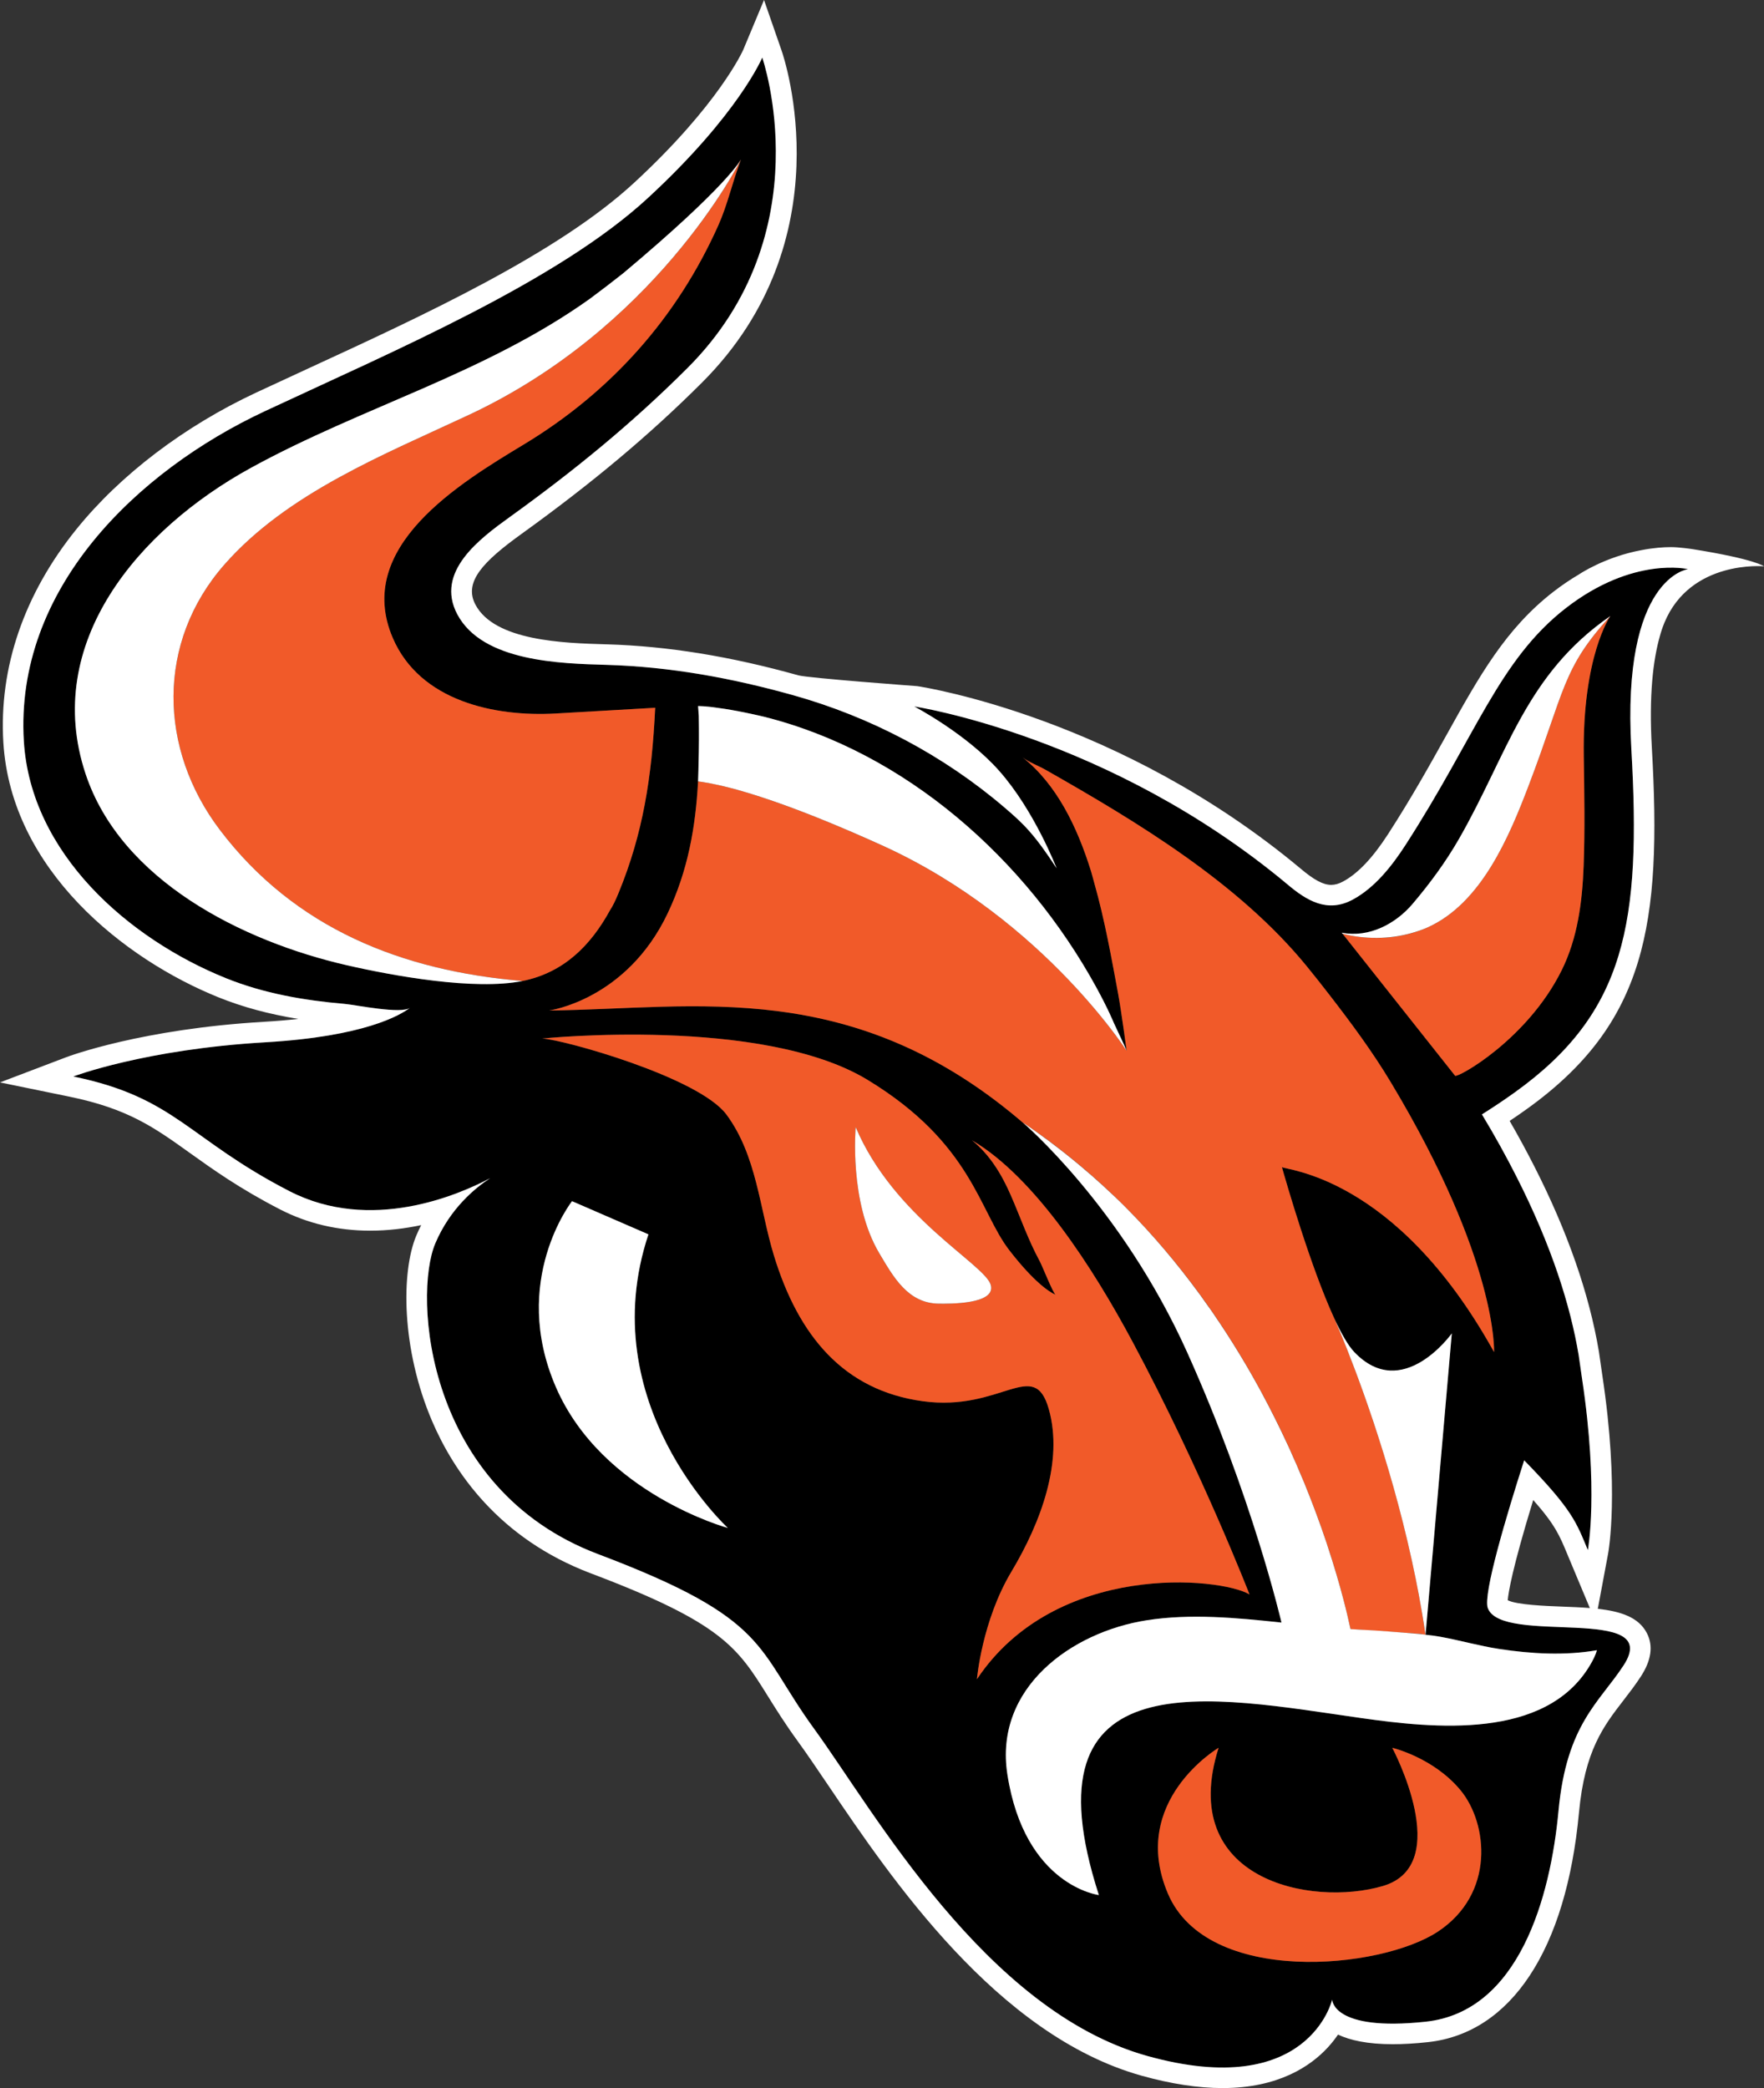 <!-- Generator: Adobe Illustrator 23.0.1, SVG Export Plug-In  -->
<svg version="1.1" xmlns="http://www.w3.org/2000/svg" xmlns:xlink="http://www.w3.org/1999/xlink" x="0px" y="0px"
	 width="394.105px" height="466.479px" viewBox="0 0 394.105 466.479" style="enable-background:new 0 0 394.105 466.479;"
	 xml:space="preserve">
<rect x="0" y="0" width="394.105" height="466.479" fill="#333333" stroke="none"/>
<style type="text/css">
	.st0{fill:#F15A29;}
	.st1{fill:#FFFFFF;}
</style>
<defs>
</defs>
<g>
	<path class="st0" d="M274.025,412.569"/>
	<g>
		<path d="M298.477,295.401c0.1,0.227,0.217,0.502,0.346,0.811C298.693,295.903,298.576,295.628,298.477,295.401z"/>
		<path d="M298.246,294.868c0.025,0.059,0.061,0.138,0.092,0.213C298.307,295.006,298.272,294.927,298.246,294.868z"/>
		<path d="M299.977,298.986c0.039,0.091,0.08,0.194,0.119,0.287C300.057,299.181,300.016,299.077,299.977,298.986z"/>
		<path d="M228.66,250.898c0.048,0.039,0.102,0.089,0.173,0.151C228.742,250.97,228.71,250.941,228.66,250.898z"/>
		<path d="M377.142,127.151c0,0-12.256-2.952-27.265,8.668c-14.993,11.616-20.071,28.524-35.916,53.034
			c-2.973,4.596-6.796,9.453-11.703,12.106c-5.683,3.076-10.309,0.269-14.68-3.436c-39.683-33.113-83.324-39.701-83.324-39.701
			s11.619,6.079,18.972,14.379c7.906,8.927,12.816,21.74,12.849,21.79c-4.98-7.605-7.277-9.853-11.632-13.573
			c-13.704-11.719-29.974-20.285-47.325-25.133c-13.668-3.816-27.387-6.331-41.578-6.75c-10.29-0.303-27.744-0.675-33.376-11.305
			c-5.012-9.47,5.025-16.896,11.739-21.732c14.323-10.314,27.186-20.791,39.679-33.266c30.3-30.256,16.72-69.373,16.72-69.373
			s-5.281,12.657-25.512,31.342c-20.232,18.685-56.755,34.174-85.578,47.645c-28.82,13.464-55.955,39.848-53.881,73.754
			c1.533,25.034,23.342,44.152,45.24,52.963c8.398,3.377,17.377,4.931,26.357,5.701c2.608,0.225,12.739,2.367,14.703,0.861
			c-2.173,1.665-10.208,6.436-32.345,7.726c-26.957,1.571-42.905,7.638-42.905,7.638c22.915,4.711,25.607,13.936,48.295,25.619
			c18.149,9.341,37.718,0.868,44.831-2.897c-3.36,2.189-8.957,6.773-12.255,14.574c-4.942,11.681-2.246,54.814,36.39,69.414
			c38.64,14.6,35.045,20.889,48.297,39.084c13.254,18.2,38.188,62.9,74.358,73.013c36.166,10.108,41.33-12.582,41.33-12.582
			s0,7.186,20.891,4.94c20.893-2.245,27.887-27.855,29.685-47.17c1.798-19.321,9.128-24.157,14.542-32.454
			c8.984-13.767-27.273-4.322-30.354-12.799c-1.1-3.029,4.175-20.65,8.132-32.997c10.863,11.126,11.65,13.888,14.234,20.065
			c0,0,2.48-13.278-1.307-38.346c-0.051-0.321-0.087-0.604-0.135-0.923c-0.228-1.527-0.435-2.983-0.626-4.357
			c-1.826-10.863-5.937-24.194-13.94-39.923c-2.243-4.416-4.758-8.993-7.662-13.79c2.392-1.506,4.845-3.127,7.398-4.961
			c24.718-17.751,28.209-37.862,25.982-76.701C362.261,128.875,377.142,127.151,377.142,127.151z M77.514,215.644
			c-23.328-5.34-50.475-18.906-58.401-42.77c-9.716-29.251,11.84-54.592,36.961-68.364c24.93-13.672,52.283-21.034,75.729-37.773
			c2.492-1.847,4.948-3.734,7.373-5.648c0.031-0.023,0.062-0.047,0.09-0.071c23.445-19.654,26.271-25.395,26.273-25.398
			c-1.981,5.267-2.973,10.081-5.079,14.776c-9.257,20.649-24,37.154-43.36,48.852c-14.416,8.71-38.111,22.96-29.332,43.311
			c6.076,14.086,22.747,17.621,36.437,16.835c22.177-1.276,22.177-1.276,22.177-1.276c-0.754,15.653-2.744,28.091-8.146,41.28
			c-0.7,1.715-1.354,3.07-1.938,3.928c-4.249,7.777-10.258,13.954-19.562,15.829C106.032,221.311,87.911,218.023,77.514,215.644z
			 M124.204,309.904c-10.333-23.81,3.596-41.56,3.596-41.56l17.071,7.413c-12.58,37.742,17.747,65.597,17.747,65.597
			S134.537,333.716,124.204,309.904z M218.263,375.141c0,0,1.103-12.991,7.691-24.004c6.6-11.016,11.668-24.666,8.364-36.343
			c-3.304-11.67-10.55,0.659-28.166-1.761c-17.621-2.42-27.752-14.535-33.26-32.595c-3.2-10.504-3.821-22.293-10.585-31.433
			c-6.191-8.369-36.613-16.819-41.168-16.992c0,0,49.174-5.059,72.678,9.224c23.39,14.21,24.883,29.294,31.7,38.104
			c6.634,8.569,10.151,9.842,10.337,9.904c-0.524-0.164-2.995-6.454-3.582-7.525c-2.574-4.738-4.268-9.713-6.42-14.635
			c-2.035-4.697-4.693-9.086-8.683-12.332c13.963,8.202,26.999,28.419,35.91,45.096c15.419,28.851,26.069,56.324,26.081,56.353
			C272.719,352.342,235.857,348.742,218.263,375.141z M321.249,431.525c-12.844,8.496-51.543,12.181-60.322-8.498
			c-8.778-20.67,11.327-32.565,11.327-32.565c-9.346,29.545,20.676,35.591,36.72,30.871c16.048-4.726,2.079-30.871,2.079-30.871
			s9.248,2.174,15.294,9.534C332.391,407.361,334.088,423.027,321.249,431.525z M333.795,302.052
			c-22.09-39.885-47.205-40.639-47.403-41.346c0,0,0.039,0.125,0.104,0.358c0.798,2.82,6.288,21.943,11.595,33.448
			c1.547,3.358,3.082,6.074,4.478,7.539c10.782,11.332,21.789-4.172,21.789-4.172l-5.841,67.058h-0.018l-0.008,0.264
			c1.093,0.121,2.184,0.248,3.258,0.44c4.434,0.793,8.732,2.057,13.225,2.737c7.18,1.09,14.617,1.525,21.807,0.279
			c-0.322,1.189-0.932,2.331-1.559,3.379c-9.972,16.716-34.896,14.075-51.08,11.781c-33.246-4.72-75.926-13.918-58.631,39.537
			c0,0-16.566-2.014-20.443-26.96c-2.994-19.298,14.262-31.784,31.111-34.425c9.76-1.53,20-0.575,30.13,0.51
			c-0.1-0.422-6.541-28.114-21.094-60.429c-13.027-28.921-31.833-46.893-35.882-50.553c0.059,0.052,0.105,0.093,0.171,0.151
			c-38.683-33.827-74.306-26.206-106.792-25.905c0,0,17.219-2.327,26.43-21.646c4.586-9.62,6.275-19.438,6.816-29.535
			c0.056-1.068,0.105-3.818,0.105-3.818c0.099-3.56,0.117-7.15,0.053-10.785l-0.158-2.223c0,0,1.656-0.021,4.387,0.402
			c4.088,0.507,9.731,1.829,10.249,1.959c31.87,7.945,58.671,31.95,74.286,60.381c2.688,4.893,3.961,8.02,3.961,8.02
			c0.975,2.094,2.861,6.095,2.869,6.255c-0.008-0.16-1.219-9.084-1.912-12.813c-1.406-7.515-2.928-16.287-5.344-24.771
			c-0.24-0.839-0.439-1.684-0.695-2.51c-3.123-10.051-7.71-19.448-15.322-25.493c1.439,1.144,3.533,1.883,5.127,2.789
			c20.653,11.732,43.216,25.339,58.38,43.898c1.712,2.092,3.41,4.246,5.098,6.432c4.775,6.175,9.56,12.614,13.692,19.503
			C334.745,281.795,333.795,302.052,333.795,302.052z M353.808,193.47c-0.3,7.959-1.327,16.092-4.907,23.298
			c-7.699,15.504-23.227,24.076-23.809,23.561c-0.017-0.023-22.921-28.933-25.136-31.728c-0.11-0.141-0.186-0.234-0.186-0.234
			c6.104,1.193,12.053-1.991,15.825-6.439c3.855-4.541,7.39-9.334,10.356-14.501c10.891-18.958,14.844-36.719,33.831-49.806
			c0,0-6.284,8.817-5.944,31.394C353.959,177.173,354.114,185.314,353.808,193.47z"/>
	</g>
	<g>
		<path class="st0" d="M279.16,356.201c-0.012-0.028-10.662-27.502-26.081-56.353c-8.911-16.677-21.947-36.894-35.91-45.096
			c3.989,3.246,6.647,7.635,8.683,12.332c2.152,4.922,3.846,9.897,6.42,14.635c0.587,1.071,3.059,7.361,3.582,7.525
			c-0.186-0.062-3.703-1.335-10.337-9.904c-6.817-8.81-8.311-23.894-31.7-38.104c-23.504-14.282-72.678-9.224-72.678-9.224
			c4.555,0.173,34.977,8.623,41.168,16.992c6.764,9.14,7.385,20.929,10.585,31.433c5.508,18.06,15.639,30.175,33.26,32.595
			c17.616,2.42,24.862-9.909,28.166,1.761c3.304,11.677-1.764,25.327-8.364,36.343c-6.588,11.013-7.691,24.004-7.691,24.004
			C235.857,348.742,272.719,352.342,279.16,356.201z M209.79,291.242c-6.948-0.059-10.179-5.955-13.331-11.242
			c-6.826-11.45-5.283-28.188-5.283-28.188c8.588,20.262,28.85,30.608,30.168,35.233
			C222.598,291.435,211.988,291.259,209.79,291.242z"/>
		<path class="st0" d="M311.053,390.462c0,0,13.969,26.146-2.079,30.871c-16.044,4.72-46.065-1.326-36.72-30.871
			c0,0-20.105,11.896-11.327,32.565c8.779,20.679,47.479,16.994,60.322,8.498c12.839-8.498,11.142-24.164,5.098-31.529
			C320.301,392.636,311.053,390.462,311.053,390.462z"/>
		<path class="st0" d="M297.04,222.286c-1.688-2.186-3.386-4.34-5.098-6.432c-15.164-18.56-37.727-32.166-58.38-43.898
			c-1.594-0.906-3.688-1.646-5.127-2.789c7.612,6.045,12.199,15.442,15.322,25.493c0.257,0.826,0.455,1.671,0.695,2.51
			c2.416,8.483,3.938,17.256,5.344,24.771c0.693,3.729,1.904,12.653,1.912,12.813c0,0-19.004-29.755-54.721-45.93
			c-24.053-10.892-35.869-13.631-41.031-14.261c-0.541,10.098-2.231,19.915-6.816,29.535c-9.211,19.319-26.43,21.646-26.43,21.646
			c32.486-0.301,68.109-7.922,106.792,25.905c-0.638-0.583-0.989-0.884-0.989-0.884c54.97,36.746,70.75,101.48,73.2,113.157
			c0.015,0,0.034,0.004,0.05,0.004l-0.048,0.02l15.761,1.061c0.155,0.041,0.33,0.091,0.538,0.145
			c0.145,0.039,0.305,0.084,0.474,0.134c-0.012-0.071-0.02-0.139-0.033-0.212h0.037l-0.048-0.071
			c-5.451-37.277-20.354-70.491-20.354-70.491c-5.307-11.505-10.797-30.628-11.595-33.448c-0.065-0.233-0.104-0.358-0.104-0.358
			c0.198,0.707,25.314,1.461,47.403,41.346c0,0,0.95-20.257-23.062-60.263C306.6,234.9,301.815,228.461,297.04,222.286z"/>
		<path class="st0" d="M136.298,203.325c0.584-0.857,1.237-2.213,1.938-3.928c5.401-13.189,7.392-25.627,8.146-41.28
			c0,0,0,0-22.177,1.276c-13.689,0.786-30.36-2.749-36.437-16.835c-8.779-20.351,14.916-34.601,29.332-43.311
			c19.36-11.697,34.104-28.202,43.36-48.852c2.106-4.695,3.098-9.51,5.079-14.776c0,0-18.308,37.178-60.767,57.06
			c-18.878,8.842-40.61,17.445-54.659,33.471c-15.218,17.358-14.719,41.175-0.973,59.281c16.702,22.003,40.707,31.473,67.596,33.724
			C126.04,217.279,132.049,211.103,136.298,203.325z"/>
		<path class="st0" d="M359.782,137.621c-10.739,11.695-10.153,16.608-18.243,37.835c-4.393,11.534-10.623,26.43-22.705,31.775
			c-5.807,2.566-12.695,2.94-18.879,1.369c2.215,2.795,25.119,31.705,25.136,31.728c0.583,0.516,16.11-8.057,23.809-23.561
			c3.58-7.206,4.607-15.339,4.907-23.298c0.307-8.156,0.151-16.297,0.03-24.455C353.498,146.439,359.782,137.621,359.782,137.621z"
			/>
	</g>
	<g>
		<path class="st1" d="M228.514,250.767c0,0,0.239,0.212,0.588,0.525C228.756,250.979,228.514,250.767,228.514,250.767z"/>
		<path class="st1" d="M229.475,251.629c0.184,0.166,0.43,0.394,0.666,0.613c-0.236-0.22-0.449-0.415-0.64-0.594
			C229.492,251.642,229.485,251.638,229.475,251.629z"/>
		<path class="st1" d="M300.346,358.104c0.018,0.069,0.035,0.132,0.05,0.203c0.011,0.039,0.02,0.085,0.032,0.126
			C300.4,358.325,300.374,358.213,300.346,358.104z"/>
		<path class="st1" d="M300.437,358.464c-0.002-0.009-0.004-0.022-0.009-0.03c0.039,0.15,0.08,0.305,0.117,0.451
			C300.51,358.751,300.471,358.604,300.437,358.464z"/>
		<path class="st1" d="M300.773,359.818c-0.023-0.098-0.043-0.184-0.066-0.281c0,0.005,0.002,0.007,0.002,0.011
			C300.733,359.644,300.752,359.724,300.773,359.818z"/>
		<path class="st1" d="M299.789,355.98c0.049,0.184,0.099,0.367,0.145,0.547c0.034,0.125,0.068,0.251,0.1,0.372
			C299.955,356.605,299.871,356.29,299.789,355.98z"/>
		<path class="st1" d="M378.216,122.689c-0.312-0.05-3.081-0.462-4.884-0.462c-1.668,0-3.91,0.152-6.56,0.666
			c-8.261,1.517-13.976,5.41-13.976,5.41l-0.005,0.007c-1.86,1.093-3.772,2.369-5.726,3.88c-10.684,8.276-16.55,18.813-23.972,32.15
			c-3.626,6.51-7.731,13.888-12.989,22.02c-3.438,5.315-6.717,8.77-10.029,10.564c-0.949,0.511-1.817,0.759-2.66,0.759
			c-1.787,0-3.842-1.093-6.871-3.66c-40.232-33.571-83.772-40.461-85.604-40.736c0,0-24.379-1.803-26.59-2.419
			c-15.242-4.258-29.203-6.522-42.678-6.919l-0.406-0.011c-9.255-0.271-24.74-0.725-29.047-8.856
			c-2.69-5.081,1.764-9.662,10.365-15.856c15.779-11.366,28.566-22.087,40.238-33.744c31.97-31.922,18.405-72.418,17.814-74.126
			L170.695,0l-4.623,11.077c-0.114,0.264-5.467,12.268-24.399,29.755c-17.168,15.855-46.971,29.585-73.267,41.699
			c-3.801,1.754-7.529,3.471-11.139,5.158c-16.057,7.499-30.316,18.324-40.15,30.481C5.386,132.67-0.273,149.168,0.749,165.881
			c1.741,28.442,27.003,48.451,48.109,56.94c5.353,2.154,11.147,3.728,17.785,4.81c-2.313,0.259-4.849,0.476-7.626,0.638
			c-27.346,1.596-43.591,7.674-44.27,7.932L0,241.812l15.456,3.173c13.151,2.703,18.945,6.85,26.966,12.593
			c5.22,3.734,11.134,7.965,20.15,12.608c6.122,3.152,12.894,4.747,20.133,4.747c4.002,0,7.842-0.484,11.391-1.24
			c-0.378,0.739-0.736,1.511-1.072,2.304c-3.434,8.118-3.369,25.412,3.515,41.484c4.804,11.214,14.859,26.223,35.479,34.015
			c29.352,11.089,32.76,16.558,39.548,27.446c1.817,2.919,3.877,6.221,6.663,10.045c1.975,2.712,4.207,6.016,6.792,9.836
			c14.124,20.897,37.767,55.871,70.038,64.895c6.56,1.832,12.641,2.762,18.07,2.762c12.535,0,19.706-4.932,23.518-9.069
			c0.895-0.968,1.646-1.94,2.284-2.878c2.677,1.26,6.566,2.147,12.21,2.147c2.375,0,5.021-0.153,7.867-0.462
			c18.609-1.999,30.915-20.7,33.763-51.308c1.29-13.838,5.479-19.272,9.916-25.022c1.296-1.677,2.636-3.412,3.899-5.353
			c2.355-3.608,2.811-6.873,1.349-9.697c-1.839-3.563-5.862-4.857-10.962-5.428l2.293-12.27c0.108-0.572,2.58-14.33-1.279-39.872
			l-0.075-0.517l-0.057-0.398c-0.227-1.515-0.434-2.951-0.622-4.315l-0.009-0.062l-0.011-0.067
			c-2.163-12.869-6.998-26.747-14.375-41.244c-1.787-3.514-3.619-6.899-5.56-10.251c1.34-0.892,2.623-1.784,3.881-2.685
			c26.559-19.073,30.152-41.217,27.89-80.692c-0.673-11.723,0.285-19.58,1.771-24.851c0.281-1.053,0.616-2.032,0.989-2.951
			c0.014-0.036,0.026-0.076,0.041-0.109c5.858-14.141,22.256-12.61,22.256-12.61S392.174,124.921,378.216,122.689z M364.465,167.298
			c2.228,38.839-1.264,58.95-25.982,76.701c-2.554,1.834-5.007,3.455-7.398,4.961c2.904,4.797,5.419,9.374,7.662,13.79
			c8.003,15.729,12.113,29.06,13.94,39.923c0.19,1.374,0.397,2.83,0.626,4.357c0.048,0.318,0.084,0.602,0.135,0.923
			c3.787,25.067,1.307,38.346,1.307,38.346c-2.584-6.178-3.371-8.939-14.234-20.065c-3.957,12.347-9.232,29.968-8.132,32.997
			c3.081,8.477,39.339-0.968,30.354,12.799c-5.414,8.297-12.744,13.133-14.542,32.454c-1.798,19.315-8.792,44.925-29.685,47.17
			c-20.891,2.247-20.891-4.94-20.891-4.94s-5.164,22.69-41.33,12.582c-36.17-10.112-61.104-54.812-74.358-73.013
			c-13.252-18.195-9.657-24.483-48.297-39.084c-38.636-14.601-41.332-57.733-36.39-69.414c3.298-7.801,8.895-12.386,12.255-14.574
			c-7.113,3.766-26.683,12.238-44.831,2.897c-22.688-11.684-25.38-20.908-48.295-25.619c0,0,15.948-6.066,42.905-7.638
			c22.137-1.289,30.172-6.06,32.345-7.726c-1.964,1.506-12.095-0.637-14.703-0.861c-8.979-0.77-17.958-2.324-26.357-5.701
			c-21.898-8.811-43.707-27.929-45.24-52.963c-2.074-33.906,25.061-60.29,53.881-73.754c28.823-13.471,65.346-28.96,85.578-47.645
			c20.231-18.685,25.512-31.342,25.512-31.342s13.58,39.117-16.72,69.373c-12.493,12.475-25.355,22.951-39.679,33.266
			c-6.714,4.837-16.751,12.263-11.739,21.732c5.632,10.63,23.086,11.002,33.376,11.305c14.191,0.419,27.91,2.934,41.578,6.75
			c17.352,4.848,33.621,13.414,47.325,25.133c4.355,3.721,6.651,5.969,11.632,13.573c-0.033-0.05-4.942-12.863-12.849-21.79
			c-7.353-8.3-18.972-14.379-18.972-14.379s43.642,6.588,83.324,39.701c4.371,3.704,8.997,6.512,14.68,3.436
			c4.907-2.653,8.73-7.511,11.703-12.106c15.845-24.51,20.923-41.418,35.916-53.034c15.009-11.62,27.265-8.668,27.265-8.668
			S362.261,128.875,364.465,167.298z M355.193,359.239c-1.967-0.155-4.064-0.237-6.236-0.322c-3.59-0.138-10.039-0.389-12.105-1.413
			c0.139-1.698,0.99-7.055,5.694-22.398c4.881,5.515,5.901,7.971,7.562,11.973l0.413,0.992L355.193,359.239z"/>
		<path class="st1" d="M298.09,294.513c0,0,0.037,0.09,0.062,0.143C298.113,294.571,298.09,294.513,298.09,294.513z"/>
		<path class="st1" d="M278.548,305.225c0.324,0.555,0.643,1.106,0.96,1.657c-0.223-0.387-0.443-0.773-0.666-1.16
			C278.744,305.557,278.643,305.391,278.548,305.225z"/>
		<path class="st1" d="M286.324,319.874c-0.273-0.574-0.568-1.162-0.854-1.743c0.34,0.693,0.682,1.385,1.01,2.069
			C286.428,320.093,286.379,319.986,286.324,319.874z"/>
		<path class="st1" d="M290.071,328.135c-0.151-0.354-0.309-0.713-0.462-1.071c-0.158-0.359-0.322-0.727-0.48-1.085
			c0.338,0.767,0.677,1.538,1.001,2.295C290.11,328.23,290.093,328.185,290.071,328.135z"/>
		<path class="st1" d="M144.871,275.758l-17.071-7.413c0,0-13.929,17.75-3.596,41.56c10.333,23.812,38.414,31.45,38.414,31.45
			S132.291,313.5,144.871,275.758z"/>
		<path class="st1" d="M299.665,298.228c-0.482-1.173-0.875-2.094-1.143-2.721C298.79,296.13,299.182,297.055,299.665,298.228z"/>
		<path class="st1" d="M318.49,365.201l0.008-0.264h0.018l5.841-67.058c0,0-11.007,15.504-21.789,4.172
			c-1.396-1.465-2.931-4.181-4.478-7.539c0,0,0.592,1.325,1.575,3.715c3.235,7.865,10.755,27.412,15.798,50.545
			c0.535,2.463,1.05,4.957,1.522,7.491c0.549,2.943,1.052,5.923,1.49,8.933c-0.385-0.039-0.756-0.121-1.143-0.151
			c-4.717-0.387-9.439-0.797-14.171-1.018c-0.609-0.032-1.679-0.116-1.445-0.104c-0.169-0.8-0.404-1.856-0.702-3.111
			c-0.009-0.043-0.02-0.087-0.03-0.13c-0.017-0.075-0.039-0.158-0.059-0.237c-0.03-0.126-0.058-0.247-0.089-0.372
			c0.007,0.032,0.014,0.06,0.022,0.093c-0.027-0.119-0.054-0.229-0.084-0.348c0.012,0.039,0.02,0.08,0.028,0.119
			c-0.036-0.149-0.067-0.285-0.106-0.439c0.003,0.009,0.005,0.016,0.007,0.024c-0.002-0.009-0.004-0.018-0.007-0.028
			c-0.004-0.018-0.008-0.034-0.012-0.052c-0.005-0.023-0.01-0.041-0.014-0.059c0,0.007,0,0.009,0.002,0.013
			c-0.147-0.594-0.311-1.235-0.484-1.903c-0.01-0.039-0.018-0.077-0.029-0.119c-0.005-0.017-0.009-0.034-0.014-0.047
			c0.007,0.023,0.012,0.043,0.018,0.066c-0.854-3.271-2.033-7.379-3.591-12.096c0.009,0.026,0.017,0.052,0.025,0.078
			c-0.091-0.274-0.173-0.538-0.263-0.817c-0.022-0.054-0.039-0.107-0.057-0.159c-0.071-0.206-0.143-0.415-0.214-0.625
			c-0.171-0.499-0.346-1.007-0.525-1.519c-0.077-0.233-0.157-0.467-0.242-0.709c-0.028-0.084-0.058-0.171-0.089-0.255
			c-0.082-0.231-0.17-0.472-0.257-0.707c-0.987-2.774-2.101-5.704-3.343-8.764c-0.047-0.121-0.093-0.242-0.145-0.369
			c-0.091-0.214-0.182-0.435-0.272-0.65c-0.11-0.269-0.229-0.543-0.341-0.815c0.08,0.19,0.155,0.381,0.235,0.57
			c-0.875-2.112-1.807-4.275-2.81-6.49c-0.09-0.201-0.179-0.402-0.27-0.604c-0.221-0.479-0.449-0.968-0.676-1.451
			c0.152,0.332,0.302,0.661,0.455,0.991c-1.305-2.844-2.723-5.754-4.254-8.714c0.182,0.346,0.36,0.691,0.537,1.039
			c-0.061-0.117-0.118-0.233-0.179-0.35c-0.169-0.327-0.337-0.653-0.506-0.979c-0.477-0.918-0.964-1.841-1.463-2.768
			c-0.048-0.087-0.091-0.175-0.138-0.26c-0.301-0.555-0.604-1.106-0.91-1.661c-0.387-0.698-0.775-1.397-1.176-2.096
			c0.002,0.002,0.002,0.004,0.002,0.004c-0.061-0.112-0.129-0.225-0.191-0.337c0.047,0.082,0.095,0.166,0.143,0.25
			c-0.926-1.627-1.891-3.26-2.887-4.898c-0.007-0.008-0.012-0.015-0.016-0.023c0.002,0.002,0.004,0.006,0.004,0.009
			c-1.758-2.894-3.634-5.798-5.629-8.702c-0.051-0.077-0.099-0.154-0.152-0.23c-0.074-0.108-0.147-0.221-0.223-0.328
			c-0.115-0.164-0.234-0.331-0.353-0.495c-0.743-1.067-1.504-2.133-2.282-3.198c0.096,0.13,0.193,0.26,0.288,0.389
			c-0.076-0.104-0.149-0.205-0.228-0.312c-0.109-0.151-0.225-0.303-0.339-0.456c-4.799-6.538-10.205-13.001-16.335-19.155
			c0-0.002-0.002-0.004-0.002-0.004c-0.003-0.003-0.003-0.003-0.005-0.005c-1.638-1.645-3.343-3.258-5.082-4.853l-0.003-0.003
			c-1.661-1.522-3.375-3.016-5.131-4.487c0.002,0.002,0.004,0.004,0.004,0.004c-0.032-0.028-0.066-0.056-0.102-0.084
			c-1.988-1.664-4.036-3.293-6.152-4.881c-0.225-0.173-0.449-0.349-0.68-0.521c-0.005-0.002-0.012-0.006-0.016-0.008
			c-1.893-1.405-3.822-2.786-5.818-4.121c0,0,22.037,18.729,36.7,51.285c14.553,32.315,20.994,60.007,21.094,60.429
			c-10.13-1.085-20.37-2.04-30.13-0.51c-16.85,2.641-34.105,15.127-31.111,34.425c3.877,24.946,20.443,26.96,20.443,26.96
			c-17.295-53.455,25.385-44.257,58.631-39.537c16.184,2.294,41.108,4.935,51.08-11.781c0.627-1.048,1.236-2.19,1.559-3.379
			c-7.189,1.246-14.627,0.811-21.807-0.279c-4.492-0.681-8.791-1.944-13.225-2.737C320.674,365.449,319.583,365.322,318.49,365.201z
			"/>
		<path class="st1" d="M300.707,359.537c-0.002-0.004-0.002-0.011-0.005-0.015c0,0.002,0.003,0.006,0.003,0.009
			C300.705,359.533,300.705,359.535,300.707,359.537z"/>
		<path class="st1" d="M238.584,218.734c0.521,0.545,1.027,1.081,1.52,1.61c0.217,0.233,0.422,0.461,0.633,0.69
			c0.266,0.29,0.534,0.582,0.791,0.866c0.246,0.271,0.48,0.536,0.715,0.804c0.206,0.23,0.416,0.464,0.614,0.691
			c0.242,0.276,0.474,0.545,0.706,0.815c0.18,0.208,0.363,0.419,0.539,0.623c0.223,0.262,0.436,0.516,0.65,0.77
			c0.17,0.204,0.343,0.41,0.51,0.609c0.201,0.241,0.391,0.475,0.583,0.707c0.162,0.199,0.324,0.396,0.479,0.591
			c0.184,0.226,0.361,0.447,0.534,0.664c0.146,0.183,0.289,0.363,0.428,0.539c0.166,0.21,0.328,0.415,0.483,0.616
			c0.139,0.176,0.27,0.349,0.4,0.516c0.141,0.183,0.278,0.362,0.41,0.536c0.135,0.176,0.264,0.347,0.389,0.515
			c0.111,0.146,0.221,0.293,0.324,0.432c0.135,0.182,0.262,0.354,0.385,0.522c0.082,0.112,0.166,0.226,0.242,0.331
			c0.13,0.179,0.251,0.346,0.365,0.507c0.057,0.079,0.117,0.161,0.168,0.234c0.139,0.194,0.264,0.374,0.381,0.539
			c0.018,0.024,0.037,0.052,0.052,0.075c0.547,0.785,0.823,1.217,0.823,1.217c-0.008-0.16-1.895-4.161-2.869-6.255
			c0,0-1.273-3.127-3.961-8.02c-15.615-28.431-42.416-52.436-74.286-60.381c-0.518-0.13-6.161-1.452-10.249-1.959
			c-2.73-0.423-4.387-0.402-4.387-0.402l0.158,2.223c0.064,3.635,0.046,7.226-0.053,10.785c0,0-0.05,2.75-0.105,3.818
			c0.32,0.039,0.68,0.091,1.057,0.149c0.949,0.148,2.073,0.356,3.381,0.645c6.514,1.437,17.805,4.957,36.594,13.466
			C215.408,197.165,229.369,209.113,238.584,218.734z"/>
		<path class="st1" d="M49.141,185.431c-13.746-18.106-14.245-41.923,0.973-59.281c14.049-16.025,35.781-24.629,54.659-33.471
			c20.689-9.688,35.629-23.477,45.525-35.075c0.002-0.002,0.002-0.002,0.002-0.002c0.003-0.003,0.005-0.006,0.007-0.009
			c10.407-12.2,15.232-21.974,15.232-21.974c-0.002,0.004-2.828,5.744-26.273,25.398c-0.027,0.024-0.059,0.049-0.09,0.071
			c-2.425,1.914-4.881,3.802-7.373,5.648c-23.446,16.738-50.8,24.101-75.729,37.773c-25.121,13.772-46.677,39.113-36.961,68.364
			c7.927,23.863,35.073,37.43,58.401,42.77c10.397,2.38,28.519,5.667,39.223,3.511C89.848,216.903,65.843,207.434,49.141,185.431z"
			/>
		<path class="st1" d="M325.951,187.427c-2.967,5.167-6.502,9.96-10.356,14.501c-3.772,4.447-9.722,7.632-15.825,6.439
			c0,0,0.075,0.094,0.186,0.234c4.965,1.262,10.376,1.244,15.326-0.13c0.002-0.002,0.004-0.002,0.009-0.002v-0.001
			c1.212-0.338,2.402-0.731,3.544-1.236c12.082-5.346,18.312-20.241,22.705-31.775c8.09-21.227,7.504-26.14,18.243-37.835
			C340.795,150.708,336.842,168.469,325.951,187.427z"/>
		<path class="st1" d="M191.176,251.812c0,0-1.543,16.737,5.283,28.188c3.152,5.287,6.383,11.184,13.331,11.242
			c2.198,0.017,12.808,0.192,11.554-4.196C220.025,282.42,199.764,272.074,191.176,251.812z"/>
	</g>
</g>
</svg>